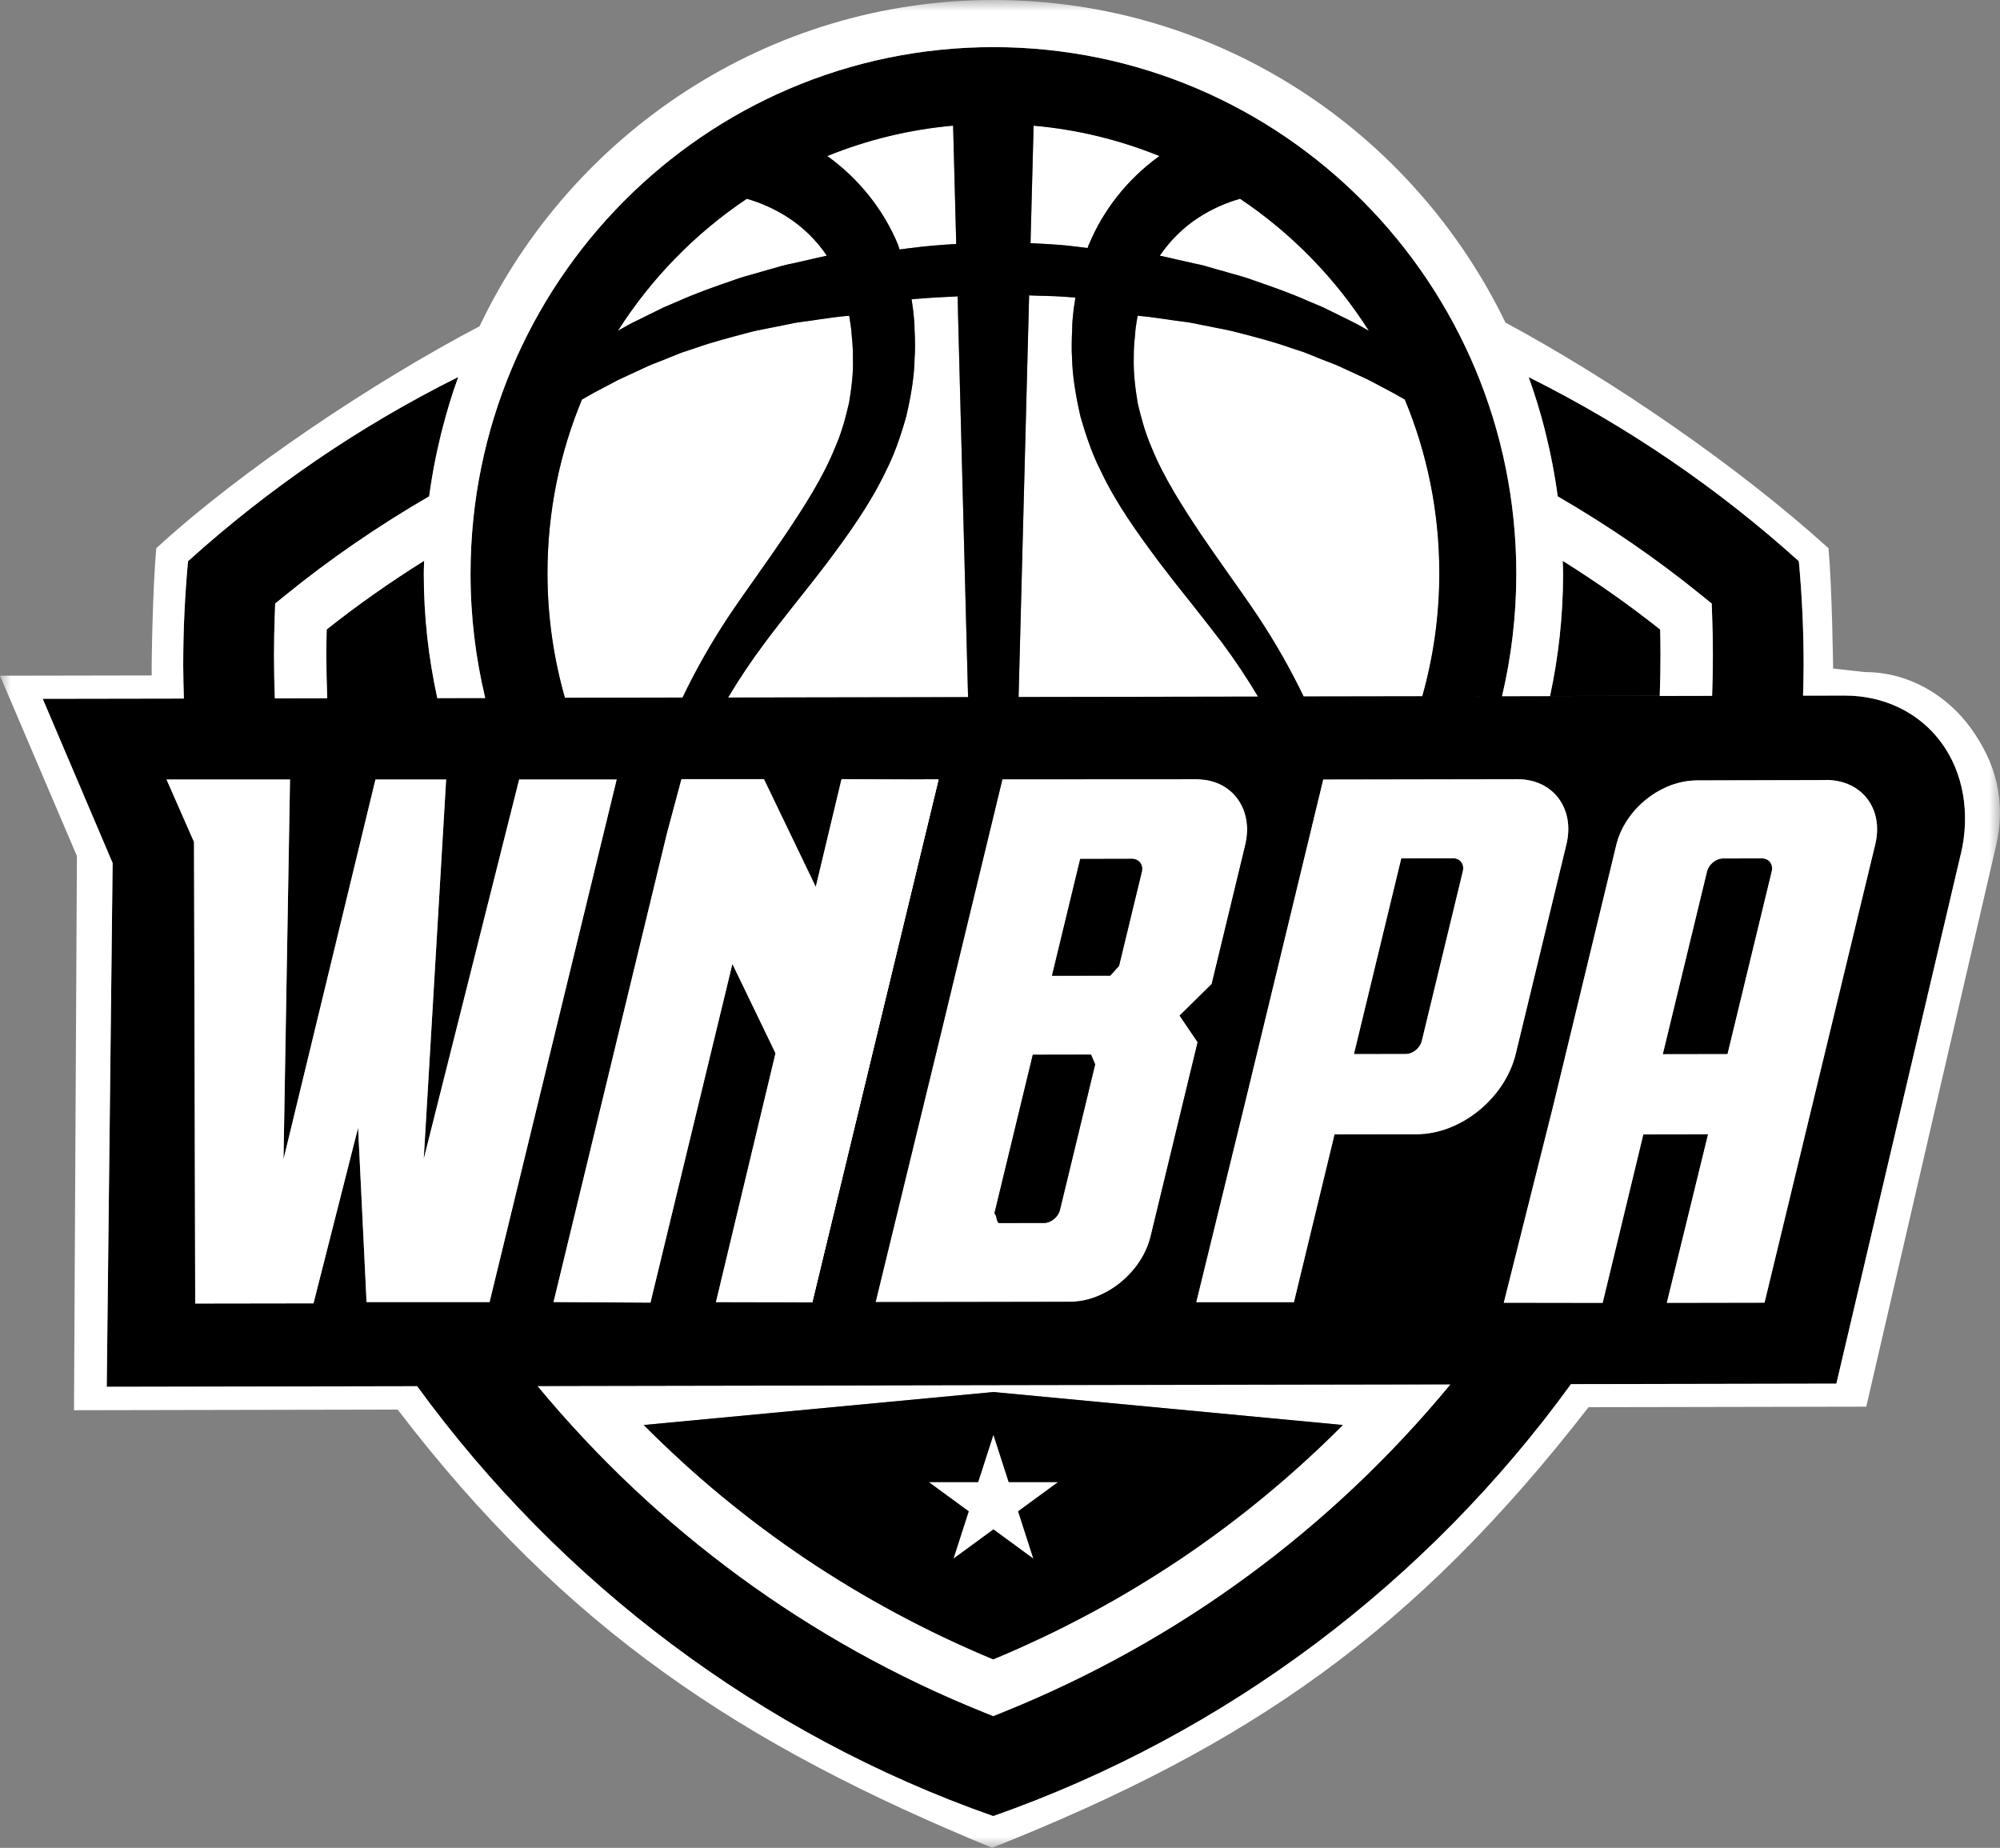<svg width="92" height="85" viewBox="0 0 92 85" fill="none" xmlns="http://www.w3.org/2000/svg">
<rect x="0" y="0" width="92" height="85" fill="#808080" stroke="none"/>
<g clip-path="url(#clip0_4716_6299)">
<mask id="mask0_4716_6299" style="mask-type:luminance" maskUnits="userSpaceOnUse" x="0" y="0" width="92" height="85">
<path d="M92 0H0V85H92V0Z" fill="white"/>
</mask>
<g mask="url(#mask0_4716_6299)">
<path d="M63.539 63.687L45.747 63.671L39.827 63.73L27.904 63.751L24.723 63.758C30.22 70.396 37.226 75.54 45.242 78.767L45.69 78.947L46.138 78.767C54.188 75.527 61.221 70.355 66.729 63.681L63.539 63.687ZM45.69 76.331C39.634 73.825 34.197 70.164 29.613 65.555L45.698 64.037L61.772 65.555C57.187 70.164 51.746 73.827 45.688 76.333L45.69 76.331Z" fill="white"/>
<path d="M45.698 65.996L46.4 68.175H48.673L46.835 69.521L47.537 71.699L45.698 70.353L43.859 71.699L44.561 69.521L42.723 68.175H44.996L45.698 65.996Z" fill="white"/>
<path d="M55.739 45.264L54.263 46.717L55.092 47.941L52.93 56.876C52.531 58.528 50.864 59.88 49.227 59.882L40.279 59.895L43.337 47.32L43.925 44.889L46.113 35.846L55.041 35.841C56.679 35.837 57.686 37.215 57.287 38.865L55.74 45.261L55.739 45.264ZM50.38 48.962L50.191 48.513L47.511 48.517L45.747 55.811C45.883 55.99 45.8 56.08 45.935 56.26L48.019 56.257C48.346 56.257 48.68 55.986 48.76 55.655L50.378 48.962H50.38ZM52.522 40.107C52.601 39.776 52.398 39.507 52.071 39.507L49.689 39.512L48.39 44.886L51.07 44.881L51.477 44.43L52.523 40.107H52.522Z" fill="white"/>
<path d="M47.549 5.782L47.411 11.007L47.406 11.183C47.977 11.214 48.546 11.24 49.109 11.298C49.42 11.327 49.723 11.371 50.032 11.409C50.049 11.357 50.066 11.306 50.083 11.254H50.09C50.746 9.659 51.872 8.244 53.276 7.22C53.299 7.202 53.317 7.19 53.339 7.179C51.523 6.442 49.581 5.958 47.547 5.78L47.549 5.782Z" fill="white"/>
<path d="M44.049 13.633C43.404 13.66 42.759 13.696 42.121 13.75C42.057 13.755 41.995 13.763 41.932 13.768C41.989 14.124 42.011 14.345 42.011 14.345C42.04 14.598 42.068 14.869 42.068 15.18C42.091 15.565 42.102 16.042 42.068 16.51C42.057 17.251 41.93 18.098 41.69 19.134C41.398 20.181 41.102 20.975 40.753 21.659C40.022 23.195 39.05 24.543 38.04 25.894C37.56 26.526 37.069 27.142 36.589 27.747C36.104 28.363 35.629 28.961 35.183 29.56C34.573 30.374 34.006 31.222 33.49 32.086L44.529 32.067L44.064 14.327L44.046 13.631L44.049 13.633Z" fill="white"/>
<path d="M57.042 9.143C56.374 9.332 55.74 9.62 55.163 9.989C54.438 10.454 53.827 11.066 53.352 11.761C53.626 11.819 53.906 11.882 54.191 11.951C54.454 12.008 54.717 12.072 54.986 12.129C55.289 12.186 55.586 12.273 55.871 12.36C56.009 12.4 56.145 12.44 56.283 12.474C56.444 12.526 56.591 12.565 56.74 12.606C57.032 12.686 57.323 12.768 57.614 12.877C58.493 13.183 59.362 13.482 60.207 13.861L60.83 14.121L61.475 14.438C61.618 14.513 61.761 14.582 61.898 14.645C62.168 14.778 62.447 14.916 62.721 15.076L62.972 15.22C61.436 12.804 59.414 10.732 57.044 9.143H57.042Z" fill="white"/>
<path d="M43.843 5.782C41.809 5.96 39.867 6.443 38.051 7.18C38.074 7.192 38.091 7.203 38.114 7.221C39.531 8.25 40.661 9.685 41.307 11.255C41.333 11.329 41.357 11.402 41.381 11.477C41.55 11.454 41.717 11.431 41.887 11.412C42.578 11.32 43.28 11.265 43.985 11.224L43.981 11.008L43.843 5.783V5.782Z" fill="white"/>
<path d="M39.078 14.627L39.06 14.524C38.62 14.559 38.175 14.622 37.706 14.691C37.443 14.732 37.169 14.771 36.895 14.805C36.644 14.835 36.393 14.885 36.125 14.944C35.982 14.974 35.84 15.001 35.697 15.031C35.566 15.06 35.412 15.088 35.258 15.117C35.001 15.17 34.743 15.216 34.492 15.284L34.383 15.313C33.596 15.521 32.785 15.729 32.008 16.005L31.368 16.217L30.785 16.447C30.648 16.511 30.494 16.568 30.346 16.625C30.101 16.717 29.85 16.815 29.615 16.931L28.426 17.483L27.335 18.058C27.147 18.168 26.959 18.271 26.769 18.38C25.747 20.837 25.182 23.536 25.182 26.368C25.182 28.358 25.464 30.281 25.984 32.102L31.395 32.093C32 30.823 32.712 29.57 33.514 28.359C33.949 27.709 34.406 27.07 34.857 26.427C35.296 25.806 35.736 25.178 36.166 24.54C36.999 23.296 37.857 21.968 38.41 20.592C38.729 19.873 38.912 19.142 39.055 18.527C39.152 17.934 39.261 17.192 39.232 16.46C39.238 16.093 39.209 15.753 39.175 15.413C39.164 15.166 39.118 14.895 39.078 14.631V14.627Z" fill="white"/>
<path d="M54.802 27.753C54.317 27.149 53.826 26.528 53.346 25.894C52.336 24.536 51.358 23.195 50.627 21.648C50.285 20.974 49.993 20.18 49.701 19.161C49.456 18.096 49.336 17.251 49.312 16.485C49.282 16.042 49.3 15.563 49.317 15.162C49.317 14.867 49.346 14.598 49.373 14.345C49.373 14.345 49.399 14.09 49.467 13.686C49.287 13.675 49.112 13.658 48.932 13.647C48.405 13.609 47.872 13.613 47.338 13.586L47.319 14.327L46.853 32.062L57.867 32.042C57.359 31.192 56.805 30.357 56.206 29.554C55.756 28.961 55.28 28.363 54.802 27.753Z" fill="white"/>
<path d="M36.227 9.989C35.65 9.621 35.016 9.332 34.354 9.143C31.983 10.731 29.961 12.802 28.426 15.214L28.682 15.07C28.945 14.915 29.225 14.776 29.493 14.65C29.629 14.582 29.772 14.511 29.91 14.443L30.532 14.137L31.195 13.854C32.029 13.48 32.903 13.175 33.743 12.887C34.069 12.766 34.359 12.686 34.656 12.605C34.798 12.564 34.947 12.524 35.09 12.479C35.244 12.438 35.382 12.399 35.518 12.358C35.81 12.271 36.107 12.185 36.408 12.128C36.671 12.07 36.934 12.007 37.197 11.949C37.482 11.886 37.762 11.817 38.036 11.76C37.568 11.064 36.952 10.453 36.225 9.987L36.227 9.989Z" fill="white"/>
<path d="M64.623 18.378C64.429 18.269 64.234 18.16 64.041 18.05L62.934 17.464L61.785 16.934C61.541 16.813 61.294 16.715 61.043 16.624C60.895 16.567 60.74 16.509 60.592 16.446L59.992 16.204L59.392 16.008C58.604 15.725 57.793 15.519 57.005 15.312L56.908 15.289C56.645 15.214 56.388 15.168 56.131 15.116C55.977 15.086 55.828 15.059 55.674 15.024C55.549 15.001 55.405 14.972 55.262 14.944C55 14.887 54.748 14.835 54.502 14.805C54.217 14.771 53.947 14.73 53.68 14.691C53.211 14.622 52.76 14.559 52.332 14.524L52.316 14.627C52.271 14.892 52.225 15.163 52.219 15.376C52.178 15.75 52.151 16.09 52.156 16.423C52.133 17.188 52.235 17.931 52.339 18.552C52.475 19.138 52.665 19.87 52.973 20.578C53.532 21.965 54.395 23.295 55.223 24.543C55.651 25.175 56.091 25.802 56.532 26.425C56.989 27.069 57.44 27.707 57.874 28.358C58.666 29.55 59.366 30.784 59.969 32.039L65.429 32.029C65.938 30.23 66.212 28.332 66.212 26.366C66.212 23.535 65.646 20.836 64.625 18.378H64.623Z" fill="white"/>
<path d="M66.839 39.479L64.457 39.484L62.279 48.489L64.661 48.484C64.989 48.484 65.321 48.213 65.401 47.883L67.288 40.079C67.368 39.749 67.165 39.479 66.837 39.479H66.839Z" fill="black"/>
<path d="M51.476 44.429L52.522 40.106C52.602 39.776 52.399 39.507 52.071 39.507L49.69 39.512L48.391 44.885L51.071 44.88L51.478 44.429H51.476Z" fill="black"/>
<path d="M48.017 56.257C48.345 56.257 48.679 55.985 48.758 55.655L50.377 48.962L50.189 48.512L47.508 48.517L45.744 55.81C45.88 55.99 45.798 56.08 45.932 56.26L48.016 56.257H48.017Z" fill="black"/>
<path d="M76.347 32.009C76.369 31.388 76.38 30.767 76.38 30.143C76.38 29.746 76.376 29.349 76.366 28.956C74.931 27.814 73.431 26.765 71.884 25.796C71.889 25.997 71.899 26.198 71.899 26.4C71.899 28.328 71.688 30.207 71.299 32.017L76.347 32.008V32.009Z" fill="black"/>
<path d="M31.312 67.183C31.348 67.216 31.384 67.249 31.419 67.281C31.987 67.798 32.566 68.299 33.156 68.788C33.195 68.82 33.235 68.853 33.276 68.886C33.877 69.381 34.489 69.861 35.113 70.327C35.115 70.328 35.118 70.33 35.12 70.332C35.763 70.81 36.418 71.274 37.085 71.722C37.09 71.725 37.096 71.73 37.101 71.733C37.727 72.153 38.364 72.555 39.01 72.946C39.087 72.993 39.165 73.042 39.245 73.088C39.862 73.457 40.488 73.811 41.124 74.155C41.226 74.21 41.328 74.264 41.43 74.318C42.064 74.655 42.706 74.98 43.357 75.29C43.444 75.331 43.532 75.372 43.619 75.413C44.3 75.731 44.989 76.04 45.687 76.329C46.384 76.042 47.07 75.733 47.749 75.414C47.84 75.372 47.931 75.331 48.022 75.288C48.67 74.98 49.309 74.656 49.942 74.321C50.049 74.264 50.154 74.209 50.26 74.151C50.892 73.81 51.516 73.457 52.131 73.088C52.212 73.039 52.291 72.99 52.372 72.941C53.016 72.55 53.652 72.15 54.276 71.73C54.279 71.728 54.282 71.725 54.286 71.724C54.936 71.287 55.576 70.833 56.205 70.366C56.231 70.346 56.259 70.327 56.286 70.307C56.895 69.853 57.491 69.384 58.078 68.902C58.133 68.856 58.19 68.811 58.245 68.765C58.824 68.284 59.393 67.793 59.949 67.286C59.995 67.244 60.04 67.203 60.087 67.16C60.66 66.638 61.221 66.102 61.77 65.549L45.697 64.032L29.611 65.549C30.166 66.107 30.733 66.649 31.312 67.178V67.183ZM44.994 68.175L45.697 65.997L46.399 68.175H48.672L46.833 69.521L47.535 71.699L45.697 70.353L43.858 71.699L44.56 69.521L42.721 68.175H44.994Z" fill="black"/>
<path d="M89.293 34.149C88.28 32.775 86.662 31.989 84.85 31.993L82.937 31.996C82.948 31.539 82.965 31.083 82.965 30.624C82.965 28.995 82.892 27.404 82.744 25.814C79.023 22.456 74.844 19.599 70.316 17.344C70.949 19.094 71.399 20.93 71.653 22.831C73.978 24.18 76.21 25.704 78.309 27.415L78.736 27.761L78.755 28.314C78.778 28.916 78.789 29.532 78.789 30.145C78.789 30.758 78.776 31.387 78.755 32.006L66.664 32.027L69.093 32.022C69.518 30.217 69.749 28.336 69.749 26.4C69.749 13.015 58.981 2.165 45.696 2.165C32.411 2.165 21.643 13.015 21.643 26.4C21.643 28.366 21.882 30.276 22.319 32.107L20.114 32.11C19.712 30.271 19.493 28.363 19.493 26.4C19.493 26.198 19.504 25.997 19.508 25.794C17.962 26.763 16.461 27.812 15.026 28.954C15.016 29.353 15.011 29.75 15.011 30.142C15.011 30.802 15.026 31.46 15.052 32.119L12.641 32.123C12.616 31.465 12.603 30.805 12.603 30.143C12.603 29.54 12.615 28.924 12.637 28.312L12.657 27.76L13.083 27.413C15.183 25.703 17.414 24.178 19.74 22.829C19.994 20.929 20.445 19.091 21.079 17.341C16.552 19.597 12.373 22.455 8.649 25.814C8.503 27.405 8.428 28.996 8.428 30.624C8.428 31.129 8.444 31.63 8.457 32.132L1.965 32.143L5.18 39.698L4.909 63.791L19.188 63.765C25.773 72.803 34.978 79.778 45.687 83.539C56.432 79.765 65.671 72.753 72.266 63.669L84.473 63.646L90.198 39.275C90.639 37.396 90.308 35.527 89.292 34.148L89.293 34.149ZM64.621 18.378C65.644 20.836 66.208 23.535 66.208 26.366C66.208 28.331 65.933 30.228 65.425 32.029L59.965 32.038C59.362 30.784 58.66 29.55 57.87 28.358C57.436 27.707 56.985 27.069 56.528 26.425C56.089 25.804 55.649 25.177 55.219 24.543C54.391 23.294 53.528 21.965 52.969 20.578C52.661 19.87 52.471 19.138 52.335 18.552C52.233 17.931 52.129 17.187 52.152 16.423C52.147 16.089 52.174 15.75 52.215 15.375C52.22 15.163 52.267 14.892 52.312 14.627L52.328 14.524C52.756 14.559 53.207 14.622 53.676 14.691C53.945 14.732 54.212 14.771 54.498 14.805C54.743 14.835 54.996 14.885 55.258 14.944C55.401 14.973 55.544 15.001 55.67 15.024C55.824 15.058 55.973 15.088 56.127 15.116C56.384 15.168 56.641 15.214 56.904 15.289L57.001 15.312C57.789 15.519 58.6 15.727 59.388 16.008L59.988 16.204L60.588 16.446C60.737 16.509 60.891 16.567 61.039 16.624C61.29 16.715 61.537 16.813 61.782 16.934L62.929 17.463L64.037 18.05C64.232 18.16 64.426 18.269 64.619 18.378H64.621ZM55.163 9.989C55.74 9.621 56.374 9.332 57.042 9.143C59.413 10.73 61.435 12.802 62.97 15.22L62.719 15.076C62.445 14.915 62.164 14.777 61.897 14.645C61.761 14.581 61.618 14.513 61.474 14.438L60.828 14.121L60.206 13.861C59.361 13.482 58.492 13.181 57.613 12.877C57.321 12.768 57.031 12.688 56.739 12.606C56.59 12.565 56.442 12.526 56.282 12.474C56.144 12.44 56.007 12.399 55.87 12.36C55.584 12.273 55.287 12.186 54.984 12.129C54.715 12.072 54.453 12.008 54.19 11.951C53.904 11.882 53.624 11.819 53.35 11.761C53.823 11.066 54.435 10.454 55.161 9.989H55.163ZM47.407 11.007L47.545 5.782C49.578 5.96 51.521 6.443 53.337 7.18C53.314 7.192 53.296 7.203 53.274 7.221C51.869 8.246 50.744 9.66 50.087 11.255H50.081C50.063 11.307 50.045 11.36 50.029 11.41C49.721 11.373 49.418 11.329 49.106 11.299C48.544 11.242 47.975 11.214 47.404 11.185L47.409 11.008L47.407 11.007ZM47.321 14.328L47.34 13.588C47.874 13.614 48.407 13.609 48.934 13.649C49.114 13.66 49.291 13.675 49.47 13.688C49.403 14.091 49.376 14.346 49.376 14.346C49.348 14.599 49.319 14.87 49.319 15.163C49.303 15.567 49.285 16.044 49.314 16.486C49.337 17.251 49.457 18.097 49.703 19.163C49.995 20.18 50.285 20.976 50.629 21.649C51.36 23.198 52.336 24.538 53.348 25.895C53.828 26.528 54.319 27.15 54.804 27.755C55.284 28.364 55.758 28.964 56.208 29.555C56.808 30.359 57.363 31.194 57.869 32.044L46.856 32.063L47.321 14.328ZM46.11 35.849L55.038 35.844C56.675 35.84 57.682 37.218 57.283 38.868L55.737 45.264L54.261 46.717L55.09 47.94L52.928 56.876C52.529 58.527 50.862 59.88 49.225 59.883L40.277 59.897L43.336 47.321L43.922 44.89L46.111 35.847L46.11 35.849ZM33.691 44.341L29.922 59.919L25.463 59.893L30.677 38.345L31.348 35.84H35.142L37.526 40.794L38.711 35.84L43.175 35.855L37.367 59.906L32.934 59.898L35.674 48.449L33.691 44.341ZM44.067 14.328L44.532 32.068L40.135 32.076L33.493 32.087C34.009 31.223 34.576 30.375 35.186 29.562C35.632 28.964 36.105 28.364 36.592 27.748C37.072 27.144 37.563 26.528 38.043 25.895C39.053 24.543 40.024 23.196 40.756 21.661C41.104 20.976 41.401 20.182 41.693 19.135C41.933 18.099 42.058 17.253 42.071 16.511C42.105 16.045 42.093 15.567 42.071 15.181C42.071 14.87 42.041 14.599 42.014 14.346C42.014 14.346 41.991 14.126 41.934 13.77C41.998 13.764 42.061 13.756 42.124 13.751C42.761 13.697 43.405 13.662 44.052 13.634L44.07 14.33L44.067 14.328ZM43.843 5.782L43.981 11.007L43.986 11.222C43.28 11.263 42.578 11.319 41.888 11.41C41.717 11.428 41.55 11.453 41.382 11.476C41.357 11.402 41.333 11.329 41.307 11.253C40.662 9.682 39.532 8.249 38.114 7.22C38.092 7.202 38.074 7.19 38.051 7.179C39.867 6.442 41.81 5.958 43.843 5.78V5.782ZM34.351 9.143C35.014 9.332 35.648 9.62 36.224 9.989C36.948 10.454 37.566 11.066 38.035 11.761C37.761 11.819 37.48 11.887 37.195 11.951C36.932 12.008 36.669 12.072 36.407 12.129C36.104 12.186 35.807 12.273 35.517 12.36C35.379 12.4 35.243 12.44 35.089 12.48C34.946 12.526 34.797 12.567 34.654 12.606C34.357 12.686 34.066 12.768 33.741 12.889C32.901 13.176 32.027 13.482 31.194 13.856L30.531 14.139L29.908 14.444C29.77 14.513 29.627 14.583 29.491 14.652C29.222 14.777 28.943 14.916 28.68 15.072L28.424 15.215C29.96 12.804 31.982 10.732 34.352 9.144L34.351 9.143ZM26.772 18.378C26.96 18.269 27.15 18.166 27.338 18.056L28.429 17.481L29.618 16.929C29.851 16.815 30.102 16.717 30.349 16.624C30.498 16.567 30.652 16.509 30.788 16.446L31.37 16.215L32.011 16.003C32.788 15.727 33.599 15.519 34.386 15.312L34.495 15.282C34.746 15.214 35.004 15.168 35.261 15.116C35.415 15.086 35.569 15.058 35.7 15.029C35.843 15 35.985 14.972 36.128 14.943C36.397 14.885 36.647 14.833 36.898 14.804C37.172 14.769 37.446 14.729 37.709 14.689C38.178 14.621 38.622 14.557 39.063 14.523L39.081 14.626C39.121 14.89 39.167 15.161 39.178 15.408C39.212 15.748 39.241 16.088 39.235 16.455C39.264 17.186 39.155 17.929 39.058 18.522C38.915 19.138 38.732 19.868 38.413 20.587C37.858 21.963 37.002 23.291 36.169 24.535C35.74 25.173 35.301 25.801 34.86 26.422C34.409 27.065 33.952 27.704 33.517 28.354C32.715 29.565 32.005 30.818 31.398 32.087L25.987 32.097C25.467 30.277 25.185 28.354 25.185 26.363C25.185 23.531 25.75 20.832 26.772 18.375V18.378ZM22.52 59.895H16.86L16.472 51.878L14.419 59.954L8.978 59.962L8.923 38.731L7.658 35.855H13.339L13.04 53.324L17.27 35.855H20.521L19.49 53.311L23.878 35.855H28.364L22.519 59.893L22.52 59.895ZM46.134 78.767L45.687 78.947L45.239 78.767C37.222 75.54 30.216 70.395 24.719 63.757L66.725 63.68C61.217 70.354 54.185 75.527 46.134 78.767ZM65.169 52.173L61.388 52.18L59.521 59.898H55.031L57.225 50.927L57.814 48.496L60.87 35.858L69.803 35.842C71.441 35.839 72.454 37.187 72.055 38.838L69.725 48.473C69.232 50.514 67.194 52.167 65.169 52.172V52.173ZM86.263 38.847L81.17 59.928L76.675 59.936L78.572 52.182L75.595 52.187L73.724 59.936L69.176 59.929L71.433 50.934L72.021 48.502L74.351 38.868C74.75 37.216 76.406 35.901 78.045 35.899L83.993 35.885C85.63 35.881 86.662 37.197 86.263 38.848V38.847Z" fill="black"/>
<path d="M81.05 39.485L79.263 39.489C78.935 39.489 78.603 39.76 78.523 40.09L76.49 48.494L79.467 48.489L81.501 40.085C81.58 39.755 81.377 39.485 81.05 39.485Z" fill="black"/>
<path d="M28.368 35.857H26.184H23.882L19.492 53.311L20.523 35.857H17.856H17.272L13.042 53.326L13.342 35.857H10.188H7.66L8.925 38.732L8.98 59.962L14.422 59.954L16.473 51.878L16.862 59.895H22.521L28.368 35.857Z" fill="white"/>
<path d="M90.659 33.495C89.545 31.957 87.763 30.91 85.772 30.915L84.324 30.753C84.324 30.753 84.274 27.002 84.112 25.219C79.956 21.457 74.228 17.523 69.251 14.838C64.996 6.053 56.05 0 45.695 0C35.34 0 26.281 6.132 22.06 15.008C17.215 17.553 11.127 21.602 7.188 25.219C7.026 27.002 6.964 30.508 6.979 31.07L0 31.083L3.538 39.378L3.404 64.87L18.292 64.841C26.048 74.98 34.158 80.278 45.638 84.998C57.522 80.278 65.048 75.062 73.074 64.731L85.848 64.707L91.818 38.904C92.303 36.8 91.776 35.038 90.657 33.495H90.659ZM90.199 39.276L84.473 63.648L72.266 63.671C65.672 72.756 56.434 79.767 45.687 83.541C34.979 79.78 25.773 72.805 19.189 63.767L4.91 63.793L5.181 39.7L1.965 32.145L8.458 32.134C8.445 31.632 8.428 31.13 8.428 30.625C8.428 28.997 8.501 27.405 8.649 25.816C12.374 22.456 16.551 19.597 21.079 17.343C20.804 18.104 20.567 18.885 20.363 19.677C20.343 19.751 20.324 19.823 20.306 19.896C20.278 20.009 20.251 20.123 20.225 20.236C20.17 20.466 20.118 20.699 20.069 20.931C20.066 20.945 20.063 20.958 20.059 20.973C19.933 21.586 19.826 22.205 19.742 22.832C17.416 24.182 15.185 25.706 13.085 27.417L12.659 27.763L12.639 28.315C12.617 28.926 12.605 29.544 12.605 30.147C12.605 30.809 12.618 31.469 12.643 32.127L15.054 32.122C15.028 31.465 15.013 30.807 15.013 30.145C15.013 29.753 15.018 29.356 15.028 28.957C16.463 27.816 17.963 26.767 19.51 25.798C19.505 26 19.495 26.2 19.495 26.404C19.495 28.366 19.714 30.274 20.116 32.114L22.321 32.111C21.882 30.281 21.645 28.371 21.645 26.404C21.645 13.018 32.414 2.168 45.698 2.168C58.983 2.168 69.751 13.018 69.751 26.404C69.751 28.34 69.52 30.22 69.095 32.026L71.302 32.022C71.691 30.212 71.902 28.333 71.902 26.405C71.902 26.201 71.89 26 71.887 25.796V25.801C73.434 26.77 74.934 27.819 76.369 28.961C76.379 29.354 76.383 29.752 76.383 30.148C76.383 30.771 76.372 31.393 76.349 32.014L78.759 32.009C78.78 31.39 78.793 30.771 78.793 30.148C78.793 29.526 78.782 28.92 78.759 28.317L78.74 27.765L78.313 27.418C76.213 25.708 73.984 24.183 71.657 22.834V22.839C71.517 21.8 71.316 20.779 71.062 19.78C71.062 19.78 71.063 19.78 71.065 19.782C70.854 18.954 70.606 18.142 70.319 17.348C74.846 19.604 79.025 22.46 82.748 25.817C82.895 27.409 82.968 29 82.968 30.627C82.968 31.086 82.952 31.544 82.941 32L84.854 31.996C86.664 31.993 88.284 32.779 89.297 34.153C90.314 35.532 90.644 37.401 90.203 39.28L90.199 39.276Z" fill="white"/>
<path d="M62.912 52.177L65.169 52.174C65.255 52.174 65.343 52.169 65.429 52.164L62.915 52.169V52.179L62.912 52.177Z" fill="white"/>
<path d="M83.993 35.883L78.045 35.898C77.987 35.898 77.93 35.903 77.872 35.906C77.575 35.922 77.281 35.981 76.994 36.076H76.991C76.897 36.107 76.805 36.141 76.714 36.18C76.71 36.18 76.707 36.184 76.702 36.185C76.613 36.223 76.526 36.264 76.44 36.308C76.433 36.311 76.427 36.314 76.419 36.319C76.336 36.362 76.255 36.407 76.175 36.456C76.164 36.463 76.154 36.47 76.143 36.476C76.067 36.523 75.994 36.572 75.921 36.623C75.906 36.633 75.892 36.644 75.877 36.656C75.809 36.705 75.743 36.757 75.678 36.809C75.658 36.824 75.64 36.842 75.623 36.857C75.562 36.907 75.504 36.96 75.448 37.014C75.425 37.035 75.404 37.058 75.383 37.079C75.331 37.13 75.28 37.182 75.232 37.236C75.207 37.264 75.183 37.293 75.159 37.321C75.115 37.371 75.073 37.422 75.032 37.474C75.005 37.509 74.981 37.545 74.954 37.581C74.919 37.63 74.883 37.677 74.851 37.728C74.823 37.77 74.799 37.814 74.771 37.857C74.744 37.902 74.715 37.948 74.689 37.994C74.661 38.044 74.637 38.097 74.611 38.149C74.591 38.19 74.569 38.231 74.551 38.273C74.523 38.337 74.499 38.402 74.475 38.466C74.462 38.499 74.448 38.53 74.437 38.562C74.403 38.66 74.374 38.762 74.35 38.863L72.02 48.498L71.59 50.275L71.431 50.929L69.174 59.924L73.722 59.931L75.593 52.182L78.57 52.177L77.588 56.19L76.673 59.929L81.168 59.921L86.261 38.84C86.66 37.188 85.629 35.873 83.991 35.877L83.993 35.883ZM78.522 40.09C78.601 39.76 78.935 39.489 79.261 39.489L81.048 39.486C81.376 39.486 81.578 39.755 81.499 40.085L79.465 48.489L76.488 48.494L78.522 40.09Z" fill="white"/>
<path d="M69.803 35.844L61.949 35.858L60.87 35.86L57.814 48.498L57.746 48.777L57.225 50.929L55.031 59.9H59.521L61.388 52.182L65.169 52.175C67.194 52.172 69.231 50.519 69.725 48.476L72.055 38.842C72.454 37.19 71.441 35.842 69.803 35.845V35.844ZM67.291 40.078L65.404 47.883C65.325 48.213 64.99 48.484 64.663 48.484L62.281 48.489L64.459 39.484L66.841 39.479C67.168 39.479 67.371 39.748 67.291 40.078Z" fill="white"/>
<path d="M36.67 59.906H37.367L43.175 35.857L42.48 35.853L36.67 59.906Z" fill="white"/>
<path d="M38.709 35.841L37.525 40.796L36.763 39.211L35.142 35.841H34.83H31.347L30.676 38.347L25.463 59.895L29.922 59.921L33.69 44.341L35.673 48.449L32.933 59.898L37.366 59.907L43.174 35.857L38.709 35.841Z" fill="white"/>
</g>
</g>
<defs>
<clipPath id="clip0_4716_6299">
<rect width="92" height="85" fill="white"/>
</clipPath>
</defs>
</svg>
